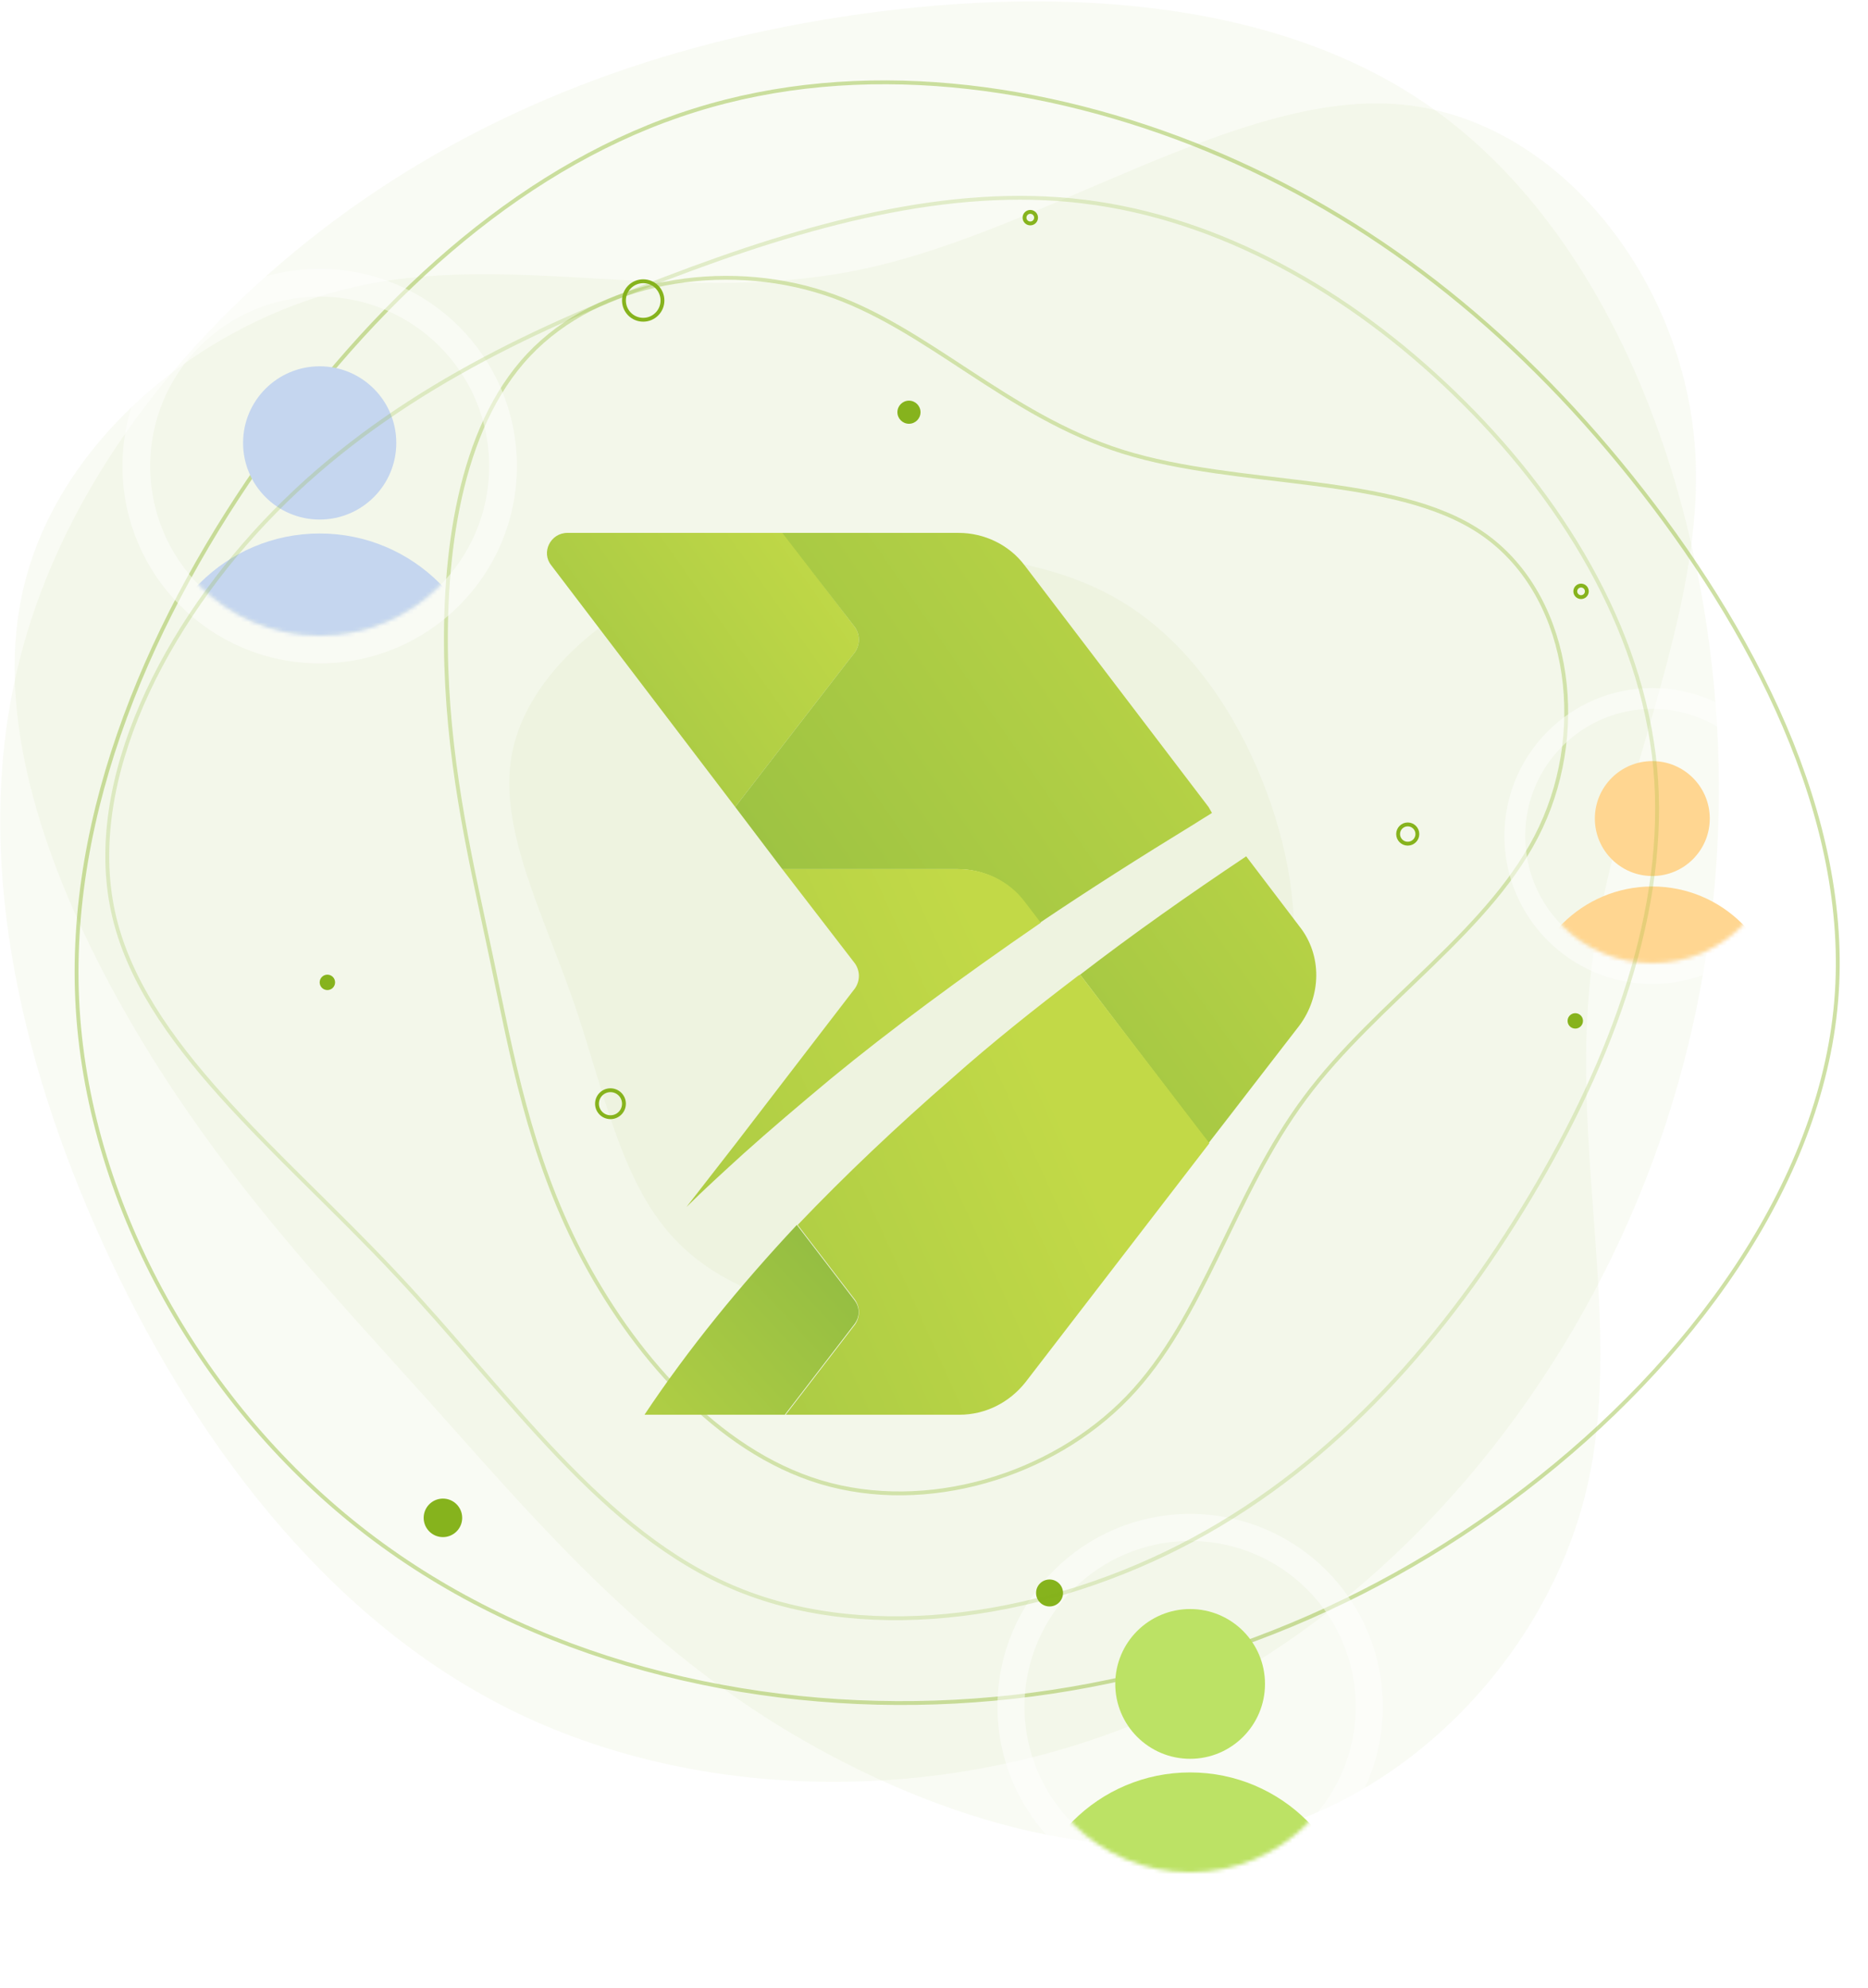 <svg xmlns="http://www.w3.org/2000/svg" xmlns:xlink="http://www.w3.org/1999/xlink" width="485" height="516" viewBox="0 0 485 516">
    <defs>
        <linearGradient id="a" x1="-85.938%" x2="97.1%" y1="121.581%" y2="10.907%">
            <stop offset=".042%" stop-color="#88B640"/>
            <stop offset="99.93%" stop-color="#C2D947"/>
        </linearGradient>
        <linearGradient id="b" x1="-115.852%" x2="147.437%" y1="195.885%" y2="-24.616%">
            <stop offset=".042%" stop-color="#88B640"/>
            <stop offset="99.93%" stop-color="#C2D947"/>
        </linearGradient>
        <linearGradient id="c" x1="-71.978%" x2="120.395%" y1="112.213%" y2="3.767%">
            <stop offset=".042%" stop-color="#88B640"/>
            <stop offset="99.93%" stop-color="#C2D947"/>
        </linearGradient>
        <linearGradient id="d" x1="-140.147%" x2="71.089%" y1="142.756%" y2="43.23%">
            <stop offset=".042%" stop-color="#88B640"/>
            <stop offset="99.93%" stop-color="#C2D947"/>
        </linearGradient>
        <linearGradient id="e" x1="-188.455%" x2="83.919%" y1="137.382%" y2="19.556%">
            <stop offset=".042%" stop-color="#88B640"/>
            <stop offset="99.93%" stop-color="#C2D947"/>
        </linearGradient>
        <linearGradient id="f" x1="137.102%" x2="-57.574%" y1="-5.615%" y2="152.397%">
            <stop offset=".042%" stop-color="#88B640"/>
            <stop offset="99.93%" stop-color="#C2D947"/>
        </linearGradient>
        <filter id="g" width="268.2%" height="268.2%" x="-84.1%" y="-84.1%" filterUnits="objectBoundingBox">
            <feOffset dy="10" in="SourceAlpha" result="shadowOffsetOuter1"/>
            <feGaussianBlur in="shadowOffsetOuter1" result="shadowBlurOuter1" stdDeviation="12"/>
            <feColorMatrix in="shadowBlurOuter1" result="shadowMatrixOuter1" values="0 0 0 0 0.243 0 0 0 0 0.329 0 0 0 0 0.455 0 0 0 0.113 0"/>
            <feMerge>
                <feMergeNode in="shadowMatrixOuter1"/>
                <feMergeNode in="SourceGraphic"/>
            </feMerge>
        </filter>
        <circle id="h" cx="44" cy="44" r="44"/>
        <filter id="j" width="269.7%" height="269.7%" x="-84.8%" y="-84.8%" filterUnits="objectBoundingBox">
            <feOffset dy="8" in="SourceAlpha" result="shadowOffsetOuter1"/>
            <feGaussianBlur in="shadowOffsetOuter1" result="shadowBlurOuter1" stdDeviation="9"/>
            <feColorMatrix in="shadowBlurOuter1" result="shadowMatrixOuter1" values="0 0 0 0 0.243 0 0 0 0 0.329 0 0 0 0 0.455 0 0 0 0.113 0"/>
            <feMerge>
                <feMergeNode in="shadowMatrixOuter1"/>
                <feMergeNode in="SourceGraphic"/>
            </feMerge>
        </filter>
        <circle id="k" cx="33" cy="33" r="33"/>
        <filter id="m" width="275.6%" height="275.6%" x="-87.8%" y="-87.8%" filterUnits="objectBoundingBox">
            <feOffset dy="11" in="SourceAlpha" result="shadowOffsetOuter1"/>
            <feGaussianBlur in="shadowOffsetOuter1" result="shadowBlurOuter1" stdDeviation="12"/>
            <feColorMatrix in="shadowBlurOuter1" result="shadowMatrixOuter1" values="0 0 0 0 0.243 0 0 0 0 0.329 0 0 0 0 0.455 0 0 0 0.113 0"/>
            <feMerge>
                <feMergeNode in="shadowMatrixOuter1"/>
                <feMergeNode in="SourceGraphic"/>
            </feMerge>
        </filter>
        <circle id="n" cx="43" cy="43" r="43"/>
    </defs>
    <g fill="none" fill-rule="evenodd">
        <path fill="#86B31D" fill-rule="nonzero" d="M38.953 273.653C16.576 237.43-3.065 191.388 6.112 152.59c9.096-38.717 47.17-70.03 88.06-78.562 40.89-8.532 84.76 5.876 131.366-4.507 46.445-10.384 95.868-45.48 136.84-42.501 41.051 2.898 73.892 43.95 77.595 87.9 3.703 43.788-21.492 90.555-26.885 137.322-5.473 46.847 8.935 93.775-1.449 135.551-10.383 41.776-45.398 78.562-87.013 88.463-41.535 9.82-89.429-7.164-126.054-30.588-36.544-23.504-61.738-53.528-86.852-81.54-25.195-28.092-50.309-54.333-72.767-90.475z" opacity=".05"/>
        <path fill="#86B31D" fill-rule="nonzero" d="M370.81 27.35c41.429 28.755 65.663 83.951 73.003 140.052 7.441 56.102-1.91 113.108-27.652 163.578-25.742 50.471-67.775 94.307-120.063 115.923-52.29 21.616-114.935 21.013-163.604-3.117-48.568-24.13-83.36-71.685-105.885-121.25C4.085 272.968-6.272 221.492 4.085 175.545 14.342 129.5 45.413 89.082 83.524 59.724c38.11-29.257 83.36-47.454 135.247-55.397 51.987-7.943 110.61-5.73 152.04 23.024z" opacity=".05"/>
        <path stroke="#86B31D" d="M115.874 172.863c-.841-28.333 3.167-61.418 21.383-80.735 18.143-19.297 50.532-24.68 76.958-15.992 26.427 8.69 46.93 31.597 77.269 41.12 30.246 9.47 70.442 5.683 93.08 21.035 22.713 15.333 27.98 49.934 15.477 76.507-12.45 26.481-42.56 45.062-61.247 70.233-18.762 25.19-26.083 57.044-45.987 77.677-19.904 20.632-52.352 30.19-79.652 22.049-27.227-8.16-49.193-33.893-62.515-59.588-13.248-25.715-17.779-51.412-22.933-75.921-5.174-24.583-10.919-48.072-11.833-76.385z" opacity=".32"/>
        <path stroke="#86B31D" d="M476.742 259.863c-4.025 47.778-38.02 93.994-80.787 126.739-42.72 32.828-94.163 52.268-148.005 55.11-53.842 2.843-109.952-10.878-152.615-43.615-42.664-32.738-71.929-84.575-75.157-136.11-3.18-51.45 19.5-102.717 49.665-144.846 30.165-42.129 67.686-75.155 110.489-88.503 42.837-13.48 90.922-7.15 133.232 10.235 42.228 17.433 78.73 46.006 109.928 84.921 31.247 38.998 57.275 88.29 53.25 136.069z" opacity=".4"/>
        <path fill="#86B31D" fill-rule="nonzero" d="M291.735 156.463c16.057 9.873 28.333 26.893 36.081 46.405 7.795 19.559 11.016 41.657 5.228 61.122-5.834 19.417-20.724 36.25-38.368 49.978-17.69 13.73-38.182 24.355-60.213 26.518-22.031 2.162-45.65-4.138-59.56-19.136-13.91-14.951-18.11-38.554-25.998-61.357-7.889-22.803-19.465-44.76-16.057-63.895 3.407-19.136 21.704-35.404 41.402-44.102 19.698-8.698 40.702-9.78 61.147-8.933 20.444.8 40.282 3.526 56.338 13.4z" opacity=".05"/>
        <g transform="translate(39 55)">
            <path fill="url(#a)" d="M80 25.851L61.333 1.326h-56c-4.444 0-6.889 5.082-4.222 8.396l47.778 62.75L80 32.26c1.333-1.989 1.333-4.419 0-6.408z" transform="translate(103 82)"/>
            <path fill="url(#b)" d="M181.556 85.288c-14.89 9.942-29.334 20.106-43.112 30.712l33.334 43.749 23.555-30.492c5.778-7.733 6-18.339 0-25.851" transform="translate(103 82)"/>
            <path fill="url(#c)" d="M171.778 72.472L124 9.722c-4-5.303-10.444-8.396-17.111-8.396H61.11L80 25.85c1.333 1.989 1.333 4.42 0 6.408L48.889 72.472l12.222 16.13h45.556c6.666 0 13.11 3.093 17.11 8.396l4.223 5.524c12.444-8.396 26-17.013 40.444-25.852 1.334-.883 2.89-1.767 4.223-2.651l-.89-1.547z" transform="translate(103 82)"/>
            <path fill="url(#d)" d="M138.444 116c-.222 0-.222.221-.444.221-11.333 8.617-22.444 17.455-32.889 26.735-14.222 12.374-27.555 24.968-40 38.004L80 200.404c1.333 1.988 1.333 4.419 0 6.407l-18 23.421h45.111c6.667 0 12.889-3.093 17.111-8.396L172 159.75 138.444 116z" transform="translate(103 82)"/>
            <path fill="url(#e)" d="M99.556 8.617C95.556 3.314 89.11.221 82.444.221H36.667l18.889 24.526c1.333 1.988 1.333 4.419 0 6.407l-18 23.421-12.89 16.793L26 73.135l-1.333-1.767-12.89 16.571c4.445-4.419 9.556-9.059 14.89-13.92 6.889-6.187 14.444-12.594 22.666-19.444 15.334-12.594 33.556-26.072 54.445-40.434l-4.222-5.524z" transform="translate(127.444 170.381)"/>
            <path fill="url(#f)" d="M37.333 141.851l18-23.42c1.556-1.99 1.556-4.42 0-6.408L40.444 92.579C25.556 108.488 12.222 124.839.89 141.851" transform="translate(127.444 170.381)"/>
            <g filter="url(#g)" transform="translate(0 12)">
                <mask id="i" fill="#fff">
                    <use xlink:href="#h"/>
                </mask>
                <circle cx="44" cy="44" r="47.6" stroke="#FFF" stroke-opacity=".494" stroke-width="7.2"/>
                <circle cx="44" cy="37.973" r="19.89" fill="#C5D6EF" mask="url(#i)"/>
                <circle cx="44" cy="105.479" r="44" fill="#C5D6EF" mask="url(#i)"/>
            </g>
            <g filter="url(#j)" transform="translate(357 121)">
                <mask id="l" fill="#fff">
                    <use xlink:href="#k"/>
                </mask>
                <circle cx="33" cy="33" r="35.7" stroke="#FFF" stroke-opacity=".494" stroke-width="5.4"/>
                <circle cx="33" cy="28.479" r="14.918" fill="#FFD691" mask="url(#l)"/>
                <circle cx="33" cy="79.11" r="33" fill="#FFD691" mask="url(#l)"/>
            </g>
            <g filter="url(#m)" transform="translate(227 334)">
                <mask id="o" fill="#fff">
                    <use xlink:href="#n"/>
                </mask>
                <circle cx="43" cy="43" r="46.51" stroke="#FFF" stroke-opacity=".494" stroke-width="7.02"/>
                <circle cx="43" cy="37.11" r="19.438" fill="#BCE265" mask="url(#o)"/>
                <circle cx="43" cy="103.082" r="43" fill="#BCE265" mask="url(#o)"/>
            </g>
            <circle cx="76" cy="339" r="5" fill="#86B31D" fill-rule="nonzero"/>
            <circle cx="46" cy="200" r="2" fill="#86B31D" fill-rule="nonzero"/>
            <circle cx="233.5" cy="358.5" r="3.5" fill="#86B31D" fill-rule="nonzero"/>
            <circle cx="370" cy="210" r="2" fill="#86B31D" fill-rule="nonzero"/>
            <circle cx="197" cy="52" r="3" fill="#86B31D" fill-rule="nonzero"/>
            <circle cx="326.5" cy="161.5" r="2.5" stroke="#86B31D"/>
            <circle cx="371.5" cy="98.5" r="1.5" stroke="#86B31D"/>
            <circle cx="228.5" cy="1.5" r="1.5" stroke="#86B31D"/>
            <circle cx="119.5" cy="231.5" r="3.5" stroke="#86B31D"/>
            <circle cx="128" cy="23" r="5" stroke="#86B31D"/>
        </g>
        <path stroke="#86B31D" d="M281.464 52.337c35.223 4.328 68.804 23.305 96.157 49.792 27.47 26.53 48.662 60.68 52.134 97.212 3.357 36.49-11.055 75.472-32.5 111.38-21.525 35.943-50.165 68.847-87.461 88.902-37.297 20.054-83.332 27.293-118.371 12.882-35.006-14.334-58.983-50.24-88.894-82.067-29.912-31.827-65.726-59.496-73.161-93.703-7.435-34.208 13.377-74.805 41.972-103.926C99.935 103.688 136.182 86.19 172.795 72.3c36.581-13.967 73.446-24.29 108.67-19.964z" opacity=".2"/>
    </g>
</svg>
